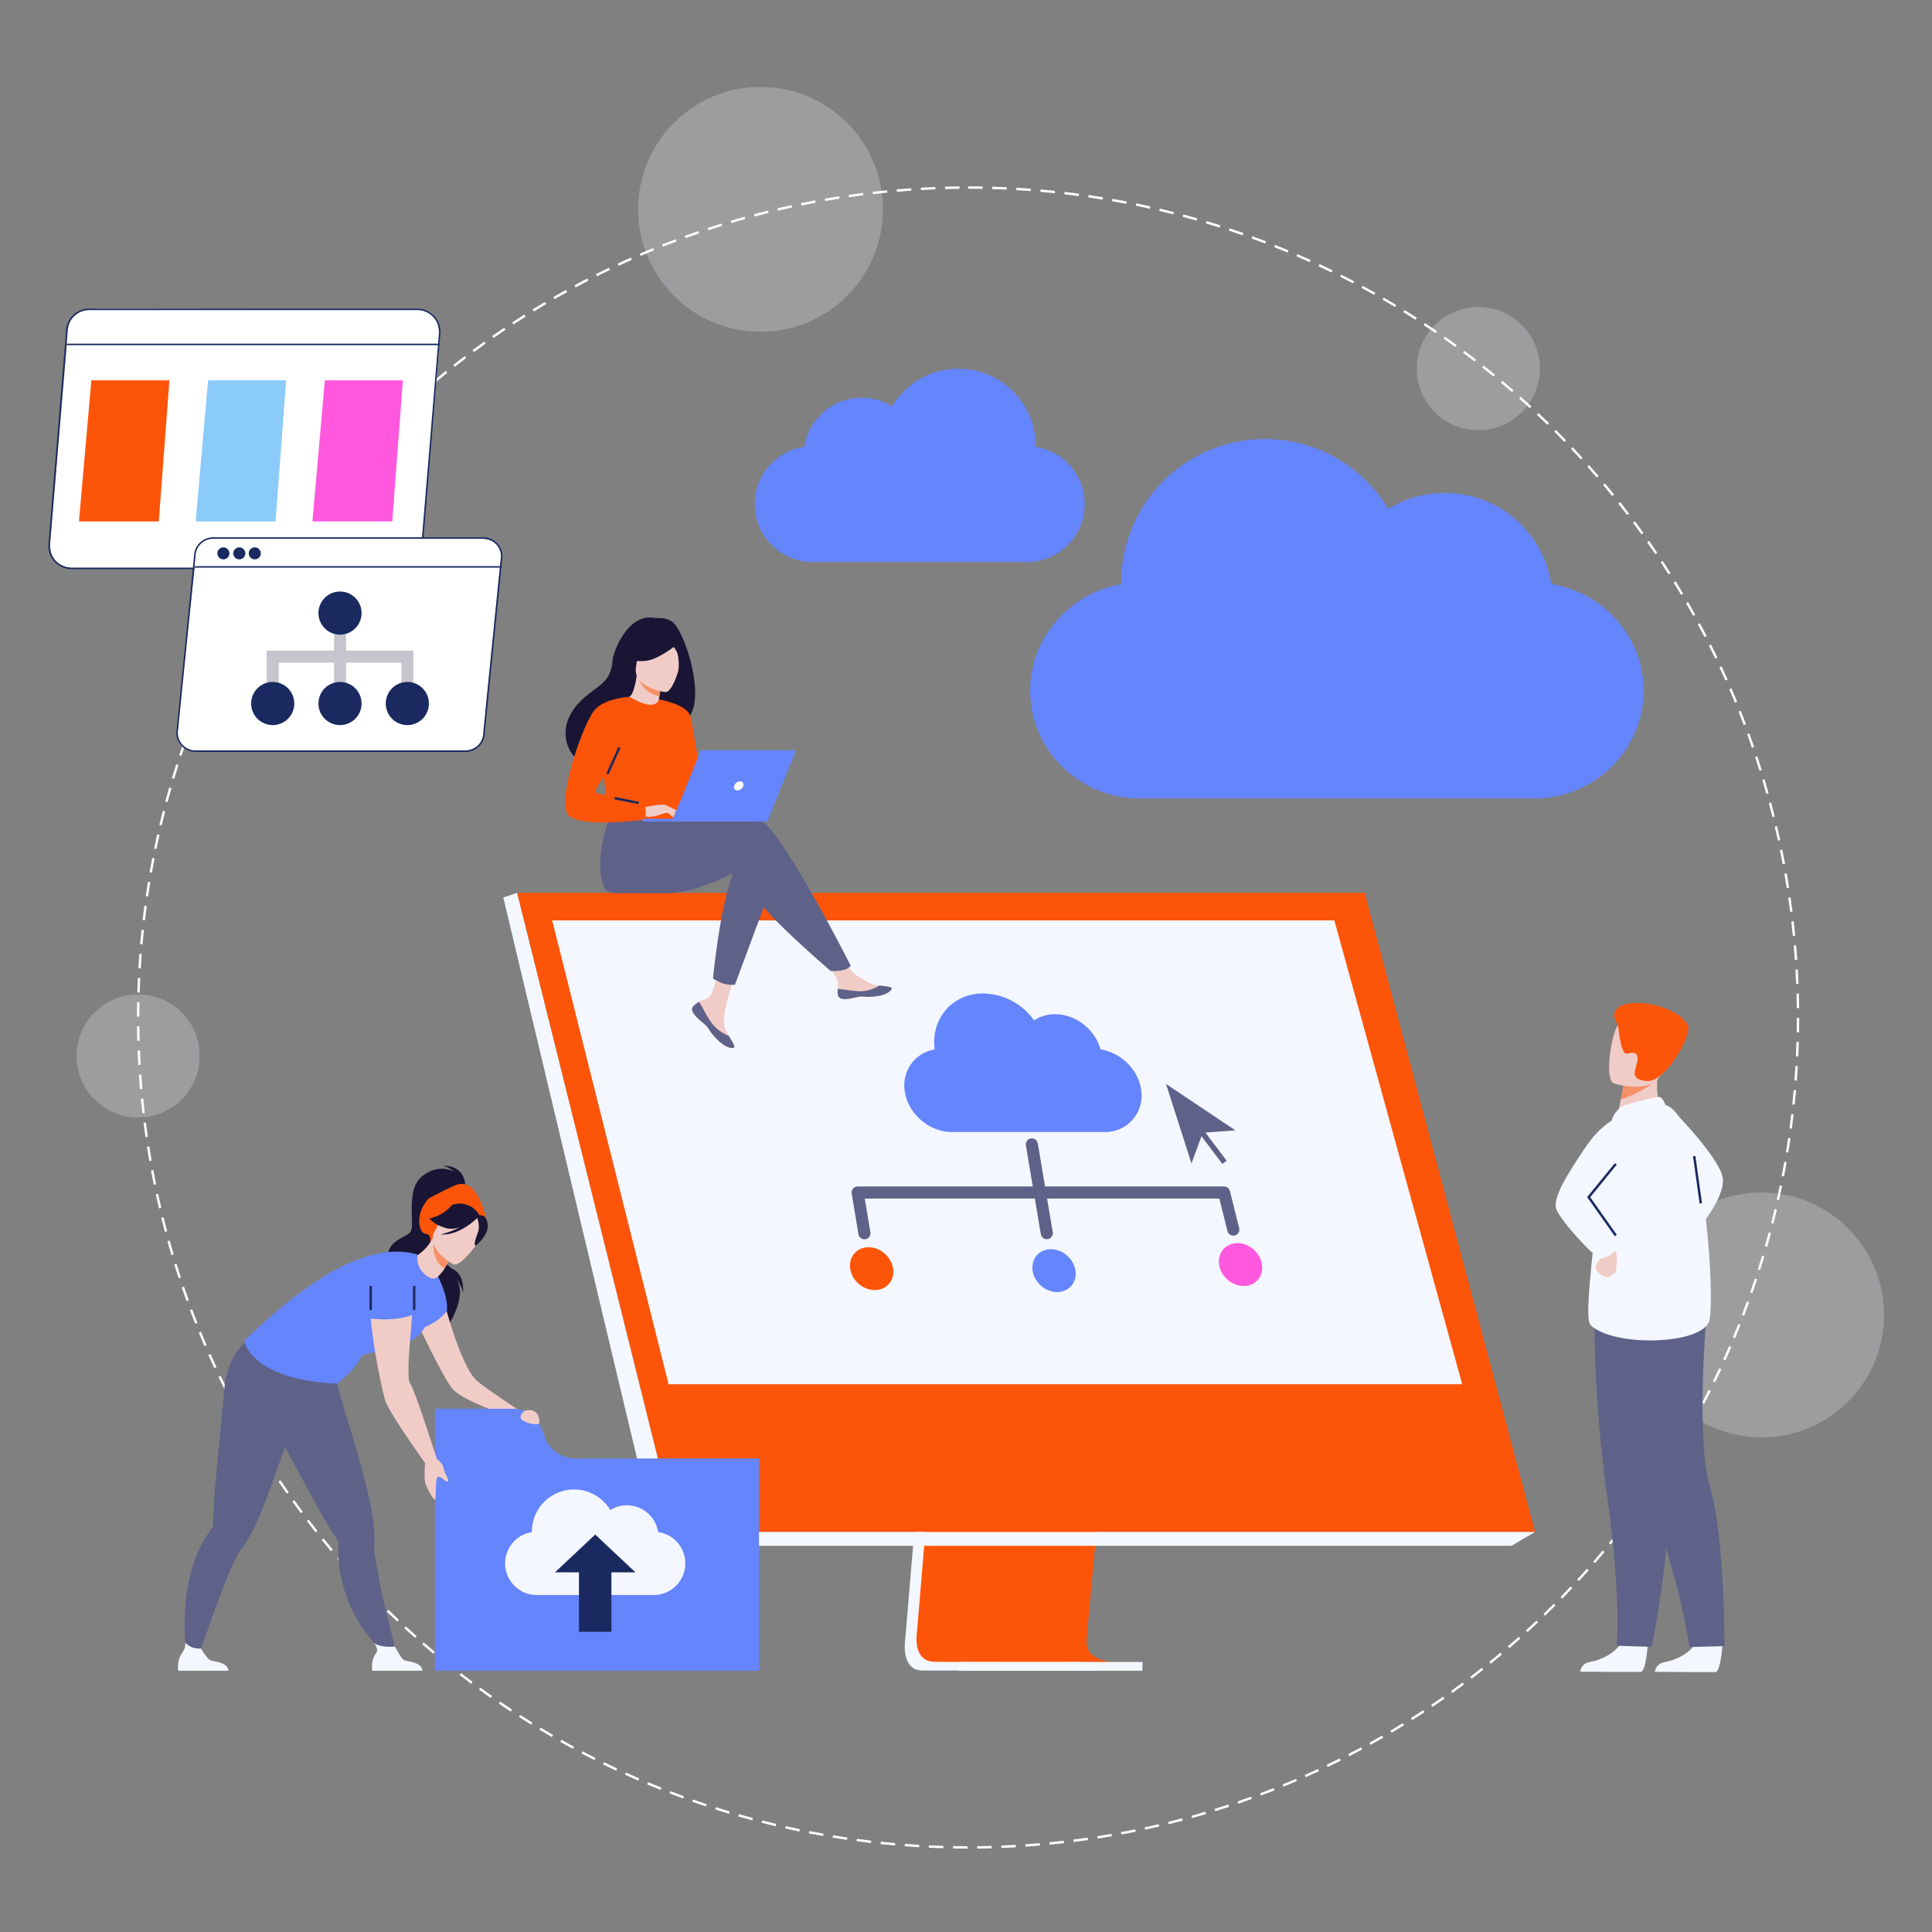 <svg xmlns="http://www.w3.org/2000/svg" xmlns:xlink="http://www.w3.org/1999/xlink" width="800" height="800" viewBox="0 0 800 800"><rect x="0" y="0" width="800" height="800" fill="#808080" stroke="none"/><defs><clipPath id="b"><rect width="800" height="800"/></clipPath></defs><g id="a" clip-path="url(#b)"><g transform="translate(-943.807 2.837)"><circle cx="50.69" cy="50.69" r="50.69" transform="translate(1622.559 490.958)" fill="#f4f7ff" opacity="0.25"/><circle cx="50.69" cy="50.69" r="50.69" transform="translate(1208.033 33.163)" fill="#f4f7ff" opacity="0.25"/><circle cx="25.5" cy="25.5" r="25.5" transform="translate(975.506 408.901)" fill="#f4f7ff" opacity="0.25"/><circle cx="25.5" cy="25.5" r="25.5" transform="translate(1530.447 124.302)" fill="#f4f7ff" opacity="0.25"/><path d="M343.66-.5c2,0,4.02.017,6.013.051l-.017,1c-1.988-.034-4.006-.051-6-.051Zm-3.542.018.01,1c-1.988.02-4,.058-5.987.112l-.027-1C336.1-.424,338.124-.462,340.118-.482Zm13.559.125c1.994.057,4.014.132,6,.223l-.046,1c-1.985-.091-4-.166-5.987-.223Zm-23.569.119.039,1c-1.987.077-4,.172-5.984.283l-.056-1C326.1-.065,328.114-.161,330.107-.238Zm33.576.311c1.99.114,4.006.247,5.992.4l-.075,1c-1.98-.148-3.99-.281-5.974-.395Zm-43.575.22.067,1c-1.985.134-3.995.287-5.975.456l-.085-1C316.1.582,318.118.428,320.108.293Zm53.564.5c1.986.172,4,.363,5.98.569l-.1.995c-1.976-.205-3.982-.4-5.963-.567Zm-63.542.322.1,1c-1.98.191-3.986.4-5.961.629l-.114-.993C306.132,1.517,308.144,1.3,310.13,1.113Zm73.5.684c1.981.229,3.987.479,5.963.742l-.132.991c-1.97-.263-3.97-.512-5.946-.74Zm-83.458.424.125.992c-1.973.249-3.971.518-5.938.8l-.142-.99C296.194,2.741,298.2,2.47,300.177,2.221Zm93.386.871c1.974.287,3.973.595,5.941.916l-.161.987c-1.962-.32-3.955-.628-5.924-.913Zm-103.3.527.154.988c-1.964.306-3.951.633-5.908.973l-.171-.985C286.3,4.253,288.289,3.925,290.258,3.618ZM403.45,4.675c1.965.344,3.953.71,5.911,1.089l-.19.982c-1.952-.377-3.935-.743-5.893-1.086ZM280.386,5.3l.183.983c-1.954.363-3.932.749-5.879,1.146l-.2-.98C276.443,6.055,278.426,5.668,280.386,5.3Zm132.9,1.244c1.952.4,3.928.825,5.872,1.26l-.218.976c-1.939-.434-3.909-.857-5.855-1.257Zm-142.721.73.211.977c-1.943.42-3.91.864-5.845,1.318l-.229-.974C266.648,8.143,268.62,7.7,270.569,7.277Zm152.5,1.429c1.94.458,3.9.94,5.834,1.432l-.247.969c-1.926-.491-3.883-.971-5.817-1.428Zm-162.255.83.24.971c-1.931.477-3.884.978-5.805,1.489l-.257-.966C256.92,10.518,258.879,10.015,260.815,9.537Zm171.966,1.614c1.926.515,3.875,1.054,5.791,1.6l-.275.961c-1.911-.547-3.854-1.085-5.774-1.6Zm-181.652.931.268.963c-1.915.533-3.852,1.091-5.757,1.658l-.285-.958C247.265,13.176,249.208,12.617,251.129,12.082Zm191.286,1.8c1.911.571,3.843,1.168,5.743,1.773l-.3.953c-1.895-.6-3.821-1.2-5.726-1.767ZM241.521,14.91l.3.955c-1.9.589-3.817,1.2-5.7,1.826l-.313-.95C237.692,16.116,239.617,15.5,241.521,14.91Zm210.446,1.978c1.892.627,3.806,1.28,5.687,1.94l-.331.944c-1.876-.658-3.783-1.309-5.67-1.934ZM232,18.018l.324.946c-1.88.645-3.781,1.315-5.65,1.992l-.341-.94C228.209,19.337,230.115,18.664,232,18.018Zm229.426,2.159c1.873.682,3.766,1.39,5.627,2.105l-.359.933c-1.855-.713-3.743-1.419-5.61-2.1ZM222.577,21.4l.352.936c-1.861.7-3.741,1.425-5.59,2.158l-.368-.93C218.824,22.833,220.711,22.105,222.577,21.4Zm248.209,2.337c1.852.737,3.724,1.5,5.563,2.27l-.386.923c-1.834-.767-3.7-1.528-5.547-2.263ZM213.257,25.064l.379.925c-1.84.754-3.7,1.535-5.525,2.321l-.4-.919C209.547,26.6,211.412,25.82,213.257,25.064Zm266.779,2.513c1.83.791,3.679,1.609,5.5,2.432l-.413.911c-1.811-.82-3.655-1.636-5.479-2.425ZM204.045,29l.406.914c-1.816.807-3.65,1.641-5.452,2.48l-.422-.907C200.384,30.643,202.224,29.806,204.045,29Zm285.123,2.686c1.806.844,3.631,1.716,5.422,2.591l-.439.9c-1.786-.873-3.605-1.742-5.406-2.584ZM194.954,33.2l.433.9c-1.792.86-3.6,1.748-5.378,2.639l-.448-.894C191.342,34.95,193.157,34.059,194.954,33.2ZM498.18,36.054c1.78.9,3.578,1.821,5.342,2.748l-.465.885c-1.76-.925-3.552-1.846-5.327-2.74ZM185.99,37.661l.459.889c-1.766.912-3.549,1.852-5.3,2.8l-.474-.88C182.43,39.518,184.218,38.575,185.99,37.661Zm321.069,3.026c1.754.948,3.524,1.924,5.261,2.9l-.491.871c-1.732-.976-3.5-1.949-5.245-2.894Zm-329.9,1.7.485.875c-1.739.963-3.494,1.955-5.216,2.949l-.5-.866C173.656,44.345,175.416,43.35,177.16,42.384ZM515.8,45.576c1.725,1,3.466,2.026,5.174,3.055l-.516.857c-1.7-1.026-3.439-2.051-5.159-3.046ZM168.471,47.363l.51.86c-1.71,1.013-3.435,2.056-5.127,3.1l-.525-.851C165.026,49.425,166.756,48.379,168.471,47.363Zm355.92,3.354c1.7,1.048,3.406,2.127,5.084,3.2l-.541.841c-1.673-1.075-3.378-2.15-5.069-3.2ZM159.93,52.593l.535.845c-1.68,1.062-3.374,2.155-5.035,3.247l-.549-.836C156.547,54.754,158.246,53.659,159.93,52.593Zm372.9,3.514c1.664,1.1,3.342,2.224,4.987,3.35l-.565.825c-1.641-1.123-3.314-2.247-4.973-3.341ZM151.546,58.069l.559.829c-1.648,1.111-3.31,2.252-4.939,3.392l-.573-.819C148.226,60.327,149.893,59.183,151.546,58.069ZM541.112,61.74c1.632,1.145,3.276,2.32,4.888,3.494l-.589.808c-1.607-1.17-3.247-2.342-4.874-3.484ZM143.324,63.786l.583.813c-1.615,1.158-3.243,2.347-4.839,3.534l-.6-.8C140.071,66.14,141.7,64.947,143.324,63.786Zm405.9,3.824c1.6,1.192,3.208,2.415,4.785,3.634l-.612.791c-1.573-1.216-3.178-2.435-4.771-3.624ZM135.271,69.739l.606.8c-1.581,1.2-3.174,2.44-4.734,3.672l-.62-.785C132.088,72.186,133.686,70.947,135.271,69.739Zm421.893,3.974c1.563,1.238,3.137,2.507,4.678,3.772l-.634.773C559.671,77,558.1,75.731,556.544,74.5Zm-429.77,2.21.629.777c-1.545,1.25-3.1,2.531-4.625,3.808l-.642-.766C124.283,78.461,125.844,77.176,127.394,75.923Zm437.53,4.12c1.526,1.282,3.063,2.6,4.567,3.9l-.657.754c-1.5-1.305-3.031-2.615-4.553-3.894ZM119.7,82.332l.651.759c-1.509,1.294-3.027,2.62-4.513,3.94l-.664-.748C116.664,84.96,118.187,83.63,119.7,82.332ZM572.5,86.6c1.489,1.326,2.986,2.684,4.452,4.036l-.678.735c-1.461-1.348-2.955-2.7-4.439-4.024Zm-460.3,2.366.673.74c-1.471,1.337-2.95,2.706-4.4,4.069l-.685-.728C109.235,91.676,110.719,90.3,112.194,88.962Zm467.684,4.4c1.45,1.369,2.908,2.769,4.333,4.163l-.7.715c-1.422-1.39-2.875-2.786-4.321-4.151ZM104.883,95.805l.694.72c-1.431,1.379-2.871,2.791-4.278,4.195l-.706-.708C102,98.6,103.448,97.189,104.883,95.805Zm482.176,4.538c1.409,1.41,2.826,2.852,4.211,4.286l-.719.695c-1.381-1.43-2.793-2.868-4.2-4.274ZM97.773,102.857l.714.7c-1.391,1.42-2.789,2.872-4.155,4.316l-.726-.687C94.976,105.738,96.378,104.282,97.773,102.857Zm496.263,4.67c1.368,1.45,2.743,2.933,4.085,4.406l-.739.674c-1.339-1.469-2.709-2.948-4.074-4.394ZM90.87,110.112l.734.679c-1.349,1.46-2.7,2.952-4.028,4.435l-.746-.666C88.158,113.073,89.517,111.576,90.87,110.112Zm509.932,4.8c1.326,1.489,2.657,3.011,3.956,4.522l-.758.652c-1.3-1.507-2.623-3.025-3.945-4.509ZM84.18,117.564l.754.657c-1.307,1.5-2.618,3.029-3.9,4.549l-.765-.644C81.554,120.6,82.869,119.066,84.18,117.564Zm523.172,4.922c1.282,1.527,2.568,3.086,3.824,4.635l-.777.63c-1.251-1.544-2.534-3.1-3.812-4.622Zm-529.644,2.72.772.635c-1.263,1.536-2.53,3.1-3.765,4.661l-.783-.622C75.171,128.318,76.441,126.746,77.708,125.206Zm535.972,5.042c1.237,1.563,2.478,3.159,3.688,4.744l-.795.607c-1.206-1.58-2.443-3.171-3.677-4.73ZM71.46,133.032l.79.613c-1.218,1.571-2.439,3.176-3.629,4.768l-.8-.6C69.014,136.216,70.238,134.608,71.46,133.032Zm548.32,5.158c1.192,1.6,2.386,3.23,3.549,4.849l-.812.584c-1.16-1.614-2.351-3.241-3.539-4.835ZM65.441,141.035l.808.589c-1.172,1.606-2.345,3.245-3.489,4.871l-.818-.575C63.089,144.29,64.266,142.646,65.441,141.035ZM625.648,146.3c1.145,1.633,2.291,3.3,3.407,4.95l-.829.56c-1.113-1.647-2.255-3.308-3.4-4.935ZM59.657,149.211l.825.566c-1.125,1.639-2.25,3.311-3.346,4.969l-.834-.551C57.4,152.532,58.529,150.855,59.657,149.211Zm571.621,5.376c1.1,1.665,2.194,3.363,3.261,5.046l-.845.535c-1.064-1.679-2.158-3.371-3.252-5.032ZM54.112,157.55l.841.542c-1.077,1.671-2.154,3.376-3.2,5.065l-.85-.527C51.953,160.935,53.033,159.226,54.112,157.55Zm582.552,5.479c1.048,1.7,2.1,3.425,3.113,5.139l-.86.511c-1.015-1.709-2.059-3.432-3.1-5.124ZM48.813,166.047l.856.517c-1.028,1.7-2.054,3.437-3.052,5.156l-.865-.5C46.753,169.494,47.782,167.754,48.813,166.047Zm592.99,5.577c1,1.726,2,3.485,2.963,5.229l-.874.485c-.965-1.738-1.959-3.492-2.954-5.213Zm-598.04,3.07.871.492c-.977,1.731-1.953,3.5-2.9,5.242l-.879-.476C41.8,178.2,42.782,176.431,43.763,174.694Zm602.926,5.671c.948,1.755,1.893,3.542,2.809,5.312l-.888.46c-.914-1.765-1.856-3.547-2.8-5.3ZM38.966,183.486l.885.466c-.926,1.759-1.85,3.55-2.745,5.324l-.893-.451C37.111,187.047,38.037,185.25,38.966,183.486Zm612.352,5.759c.9,1.781,1.788,3.6,2.652,5.391l-.9.434c-.862-1.791-1.751-3.6-2.645-5.376ZM34.429,192.413l.9.44c-.875,1.785-1.746,3.6-2.589,5.4l-.906-.424C32.678,196.027,33.551,194.2,34.429,192.413Zm621.258,5.844c.843,1.806,1.682,3.645,2.493,5.466l-.913.407c-.809-1.815-1.645-3.649-2.486-5.45ZM30.154,201.469l.91.414c-.822,1.81-1.64,3.653-2.43,5.477l-.918-.4C28.51,205.133,29.33,203.284,30.154,201.469Zm629.635,5.924c.79,1.831,1.575,3.694,2.333,5.538l-.925.38c-.756-1.839-1.538-3.7-2.326-5.522ZM26.146,210.646l.922.387c-.769,1.833-1.532,3.7-2.269,5.545l-.929-.371C24.61,214.356,25.375,212.485,26.146,210.646Zm637.476,6c.736,1.853,1.466,3.739,2.17,5.6l-.936.353c-.7-1.86-1.429-3.74-2.163-5.588ZM22.408,219.938l.933.36c-.715,1.855-1.423,3.741-2.1,5.608l-.939-.343C20.981,223.69,21.692,221.8,22.408,219.938ZM667.183,226c.682,1.874,1.356,3.779,2,5.664l-.946.325c-.647-1.88-1.319-3.78-2-5.648ZM18.944,229.334l.943.332c-.66,1.875-1.313,3.782-1.94,5.668L17,235.019C17.628,233.127,18.282,231.215,18.944,229.334Zm651.524,6.13c.626,1.892,1.244,3.817,1.837,5.72l-.955.3c-.591-1.9-1.207-3.816-1.832-5.7ZM15.758,238.827l.953.3c-.605,1.894-1.2,3.82-1.773,5.725l-.958-.287C14.553,242.658,15.151,240.727,15.758,238.827Zm657.717,6.191c.57,1.91,1.132,3.852,1.669,5.772l-.963.269c-.535-1.914-1.095-3.85-1.664-5.755ZM12.851,248.41l.961.276c-.549,1.911-1.089,3.853-1.6,5.773l-.966-.259C11.759,252.274,12.3,250.326,12.851,248.41ZM676.2,254.653c.514,1.927,1.019,3.885,1.5,5.821l-.971.241c-.479-1.93-.982-3.883-1.495-5.8ZM10.226,258.075l.969.248c-.493,1.925-.975,3.882-1.434,5.816l-.973-.231C9.248,261.968,9.732,260.005,10.226,258.075Zm668.414,6.29c.458,1.94.9,3.912,1.328,5.861l-.977.212c-.422-1.943-.868-3.909-1.324-5.844ZM7.885,267.814l.976.219c-.436,1.938-.861,3.908-1.263,5.854l-.979-.2C7.022,271.733,7.448,269.757,7.885,267.814ZM680.8,274.145c.4,1.952.789,3.936,1.156,5.9l-.983.184c-.365-1.954-.753-3.932-1.152-5.879ZM5.831,277.614l.982.191c-.379,1.951-.746,3.933-1.092,5.891l-.985-.174C5.082,281.558,5.451,279.57,5.831,277.614Zm676.834,6.372c.343,1.962.674,3.956.982,5.925l-.988.155c-.308-1.963-.638-3.951-.98-5.908Zm-678.6,3.484.987.162c-.322,1.962-.632,3.955-.92,5.923l-.989-.145C3.431,291.436,3.741,289.437,4.064,287.469Zm680.181,6.4c.286,1.972.558,3.975.81,5.954l-.992.126c-.251-1.972-.522-3.97-.807-5.936Zm-681.659,3.5.991.133c-.265,1.97-.516,3.97-.746,5.945l-.993-.116C2.068,301.355,2.32,299.349,2.586,297.373ZM685.537,303.8c.228,1.981.443,3.992.637,5.979l-1,.1c-.194-1.98-.407-3.986-.635-5.961ZM1.4,307.318l.994.1c-.207,1.976-.4,3.982-.573,5.963l-1-.087C.995,311.311,1.188,309.3,1.4,307.318Zm685.143,6.447c.171,1.986.327,4,.463,5.992l-1,.068c-.136-1.985-.292-3.995-.462-5.975ZM.495,317.294l1,.076c-.15,1.98-.285,3.99-.4,5.974l-1-.058C.209,321.3.345,319.279.495,317.294Zm686.759,6.461c.113,1.989.211,4.008.29,6l-1,.04c-.079-1.987-.176-4-.289-5.984ZM-.117,327.289l1,.047c-.093,1.984-.17,4-.229,5.985l-1-.03C-.288,331.3-.211,329.279-.117,327.289Zm687.8,6.472c.056,1.991.1,4.011.118,6l-1,.011c-.022-1.988-.062-4-.118-5.987ZM-.442,337.3l1,.018c-.036,1.988-.055,4-.057,5.995h-1C-.5,341.311-.478,339.288-.442,337.3Zm687.262,6.482h1c0,2-.019,4.019-.054,6.013l-1-.017C686.8,347.785,686.819,345.768,686.82,343.777ZM.519,347.309c.021,1.988.059,4,.114,5.987l-1,.028c-.055-1.991-.093-4.011-.114-6Zm686.155,6.456,1,.029c-.058,1.994-.133,4.013-.225,6l-1-.046C686.541,357.767,686.617,355.753,686.674,353.765ZM.766,357.291c.078,1.987.174,4,.285,5.984l-1,.056c-.112-1.989-.208-4.008-.286-6Zm685.476,6.451,1,.058c-.115,1.99-.249,4.006-.4,5.992l-1-.075C685.994,367.737,686.128,365.727,686.242,363.743ZM1.3,367.261c.135,1.985.289,3.995.458,5.975l-1,.085c-.17-1.986-.324-4-.459-5.992ZM685.523,373.7l1,.086c-.172,1.986-.364,4-.571,5.98l-.995-.1C685.16,377.689,685.351,375.683,685.523,373.7ZM2.119,377.21c.192,1.98.4,3.986.631,5.961l-.994.114c-.227-1.981-.44-3.992-.633-5.979Zm682.4,6.426.993.115c-.23,1.981-.48,3.987-.745,5.963l-.991-.133C684.038,387.612,684.287,385.611,684.516,383.636Zm-681.289,3.5c.249,1.973.52,3.971.8,5.938l-.99.143c-.285-1.973-.556-3.976-.806-5.955Zm679.994,6.4.99.144c-.287,1.974-.6,3.973-.918,5.941l-.987-.161C682.627,397.5,682.935,395.5,683.222,393.535Zm-678.6,3.489c.307,1.964.635,3.951.975,5.908l-.985.172c-.342-1.963-.671-3.956-.978-5.926Zm677.015,6.37.985.173c-.345,1.964-.712,3.953-1.091,5.91l-.982-.19C680.93,407.335,681.3,405.352,681.639,403.393ZM6.309,406.866c.364,1.954.75,3.932,1.148,5.879l-.98.2c-.4-1.953-.786-3.936-1.151-5.9ZM679.769,413.2l.979.2c-.4,1.952-.826,3.928-1.262,5.872l-.976-.219C678.945,417.12,679.369,415.15,679.769,413.2Zm-671.49,3.45c.421,1.943.865,3.91,1.32,5.845l-.973.229c-.456-1.941-.9-3.913-1.324-5.862Zm669.334,6.3.973.23c-.459,1.94-.941,3.9-1.434,5.834l-.969-.247C676.675,426.845,677.156,424.888,677.613,422.954ZM10.536,426.379c.478,1.93.979,3.883,1.491,5.8l-.966.257c-.513-1.927-1.016-3.886-1.5-5.822Zm664.637,6.257.966.259c-.516,1.926-1.056,3.874-1.605,5.791l-.961-.276C674.12,436.5,674.659,434.556,675.173,432.635Zm-662.1,3.4c.534,1.915,1.092,3.852,1.66,5.756l-.958.286c-.569-1.911-1.129-3.853-1.665-5.773Zm659.373,6.2.958.287c-.572,1.91-1.169,3.843-1.775,5.743l-.953-.3C671.284,446.071,671.88,444.145,672.45,442.24ZM15.9,445.615c.59,1.9,1.2,3.817,1.828,5.7l-.95.313c-.625-1.893-1.241-3.817-1.833-5.721Zm653.546,6.149.949.315c-.628,1.892-1.281,3.805-1.942,5.686l-.944-.331C668.169,455.558,668.82,453.65,669.446,451.763ZM19,455.106c.645,1.88,1.316,3.781,1.994,5.649l-.94.341c-.68-1.874-1.353-3.78-2-5.666Zm647.162,6.089.939.342c-.683,1.873-1.392,3.765-2.107,5.626l-.933-.359C664.776,464.949,665.483,463.062,666.164,461.195ZM22.381,464.5c.7,1.861,1.427,3.741,2.16,5.589l-.93.369c-.735-1.854-1.464-3.74-2.166-5.606Zm640.226,6.024.929.37c-.737,1.852-1.5,3.724-2.271,5.563l-.922-.386C661.11,474.238,661.872,472.371,662.607,470.525ZM26.034,473.793c.754,1.839,1.536,3.7,2.323,5.524l-.918.4c-.789-1.831-1.573-3.7-2.329-5.54Zm632.745,5.953.918.4c-.791,1.83-1.61,3.679-2.434,5.495l-.911-.413C657.173,483.414,657.989,481.57,658.778,479.746Zm-628.82,3.23c.808,1.816,1.643,3.65,2.482,5.451l-.906.422c-.842-1.807-1.68-3.646-2.49-5.467Zm624.723,5.876.906.424c-.844,1.806-1.717,3.63-2.593,5.421l-.9-.439C652.97,492.471,653.84,490.652,654.682,488.851ZM34.149,492.039c.86,1.791,1.749,3.6,2.641,5.377l-.894.449c-.895-1.782-1.786-3.6-2.649-5.393Zm616.171,5.8.893.45c-.9,1.78-1.822,3.577-2.75,5.342l-.885-.465C648.5,501.4,649.426,499.609,650.32,497.835ZM38.6,500.975c.912,1.766,1.854,3.549,2.8,5.3l-.88.475c-.946-1.755-1.89-3.543-2.805-5.314Zm607.095,5.71.88.476c-.948,1.753-1.926,3.523-2.9,5.26l-.871-.491C643.778,510.2,644.752,508.434,645.7,506.686ZM43.315,509.778c.964,1.739,1.956,3.493,2.951,5.215l-.866.5c-1-1.727-1.993-3.487-2.959-5.231Zm597.5,5.62.865.5c-1,1.725-2.028,3.466-3.057,5.173l-.856-.516C638.8,518.853,639.824,517.118,640.82,515.4ZM48.283,518.44c1.014,1.709,2.057,3.434,3.1,5.126l-.851.525c-1.047-1.7-2.093-3.426-3.109-5.141Zm587.408,5.524.85.526c-1.049,1.7-2.128,3.405-3.206,5.083l-.841-.541C633.569,527.36,634.645,525.655,635.691,523.964ZM53.5,526.954c1.063,1.679,2.156,3.373,3.248,5.034l-.836.549c-1.1-1.666-2.192-3.364-3.258-5.048Zm576.813,5.425.835.551c-1.1,1.664-2.225,3.341-3.352,4.986l-.825-.565C628.095,535.711,629.219,534.038,630.313,532.379Zm-571.35,2.934c1.112,1.648,2.253,3.309,3.394,4.938l-.819.573c-1.144-1.633-2.289-3.3-3.4-4.952Zm565.731,5.321.818.575c-1.145,1.631-2.322,3.276-3.5,4.887l-.808-.589C622.38,543.9,623.552,542.26,624.694,540.633ZM64.666,543.508c1.159,1.615,2.348,3.243,3.536,4.838l-.8.6c-1.191-1.6-2.384-3.232-3.546-4.852Zm554.172,5.213.8.6c-1.192,1.6-2.416,3.207-3.636,4.784l-.791-.612C616.43,551.919,617.65,550.314,618.839,548.721ZM70.605,551.536c1.205,1.581,2.441,3.173,3.674,4.732l-.785.62c-1.236-1.564-2.476-3.161-3.684-4.746Zm542.145,5.1.784.621c-1.238,1.562-2.508,3.136-3.773,4.677l-.773-.635C610.25,559.762,611.516,558.193,612.751,556.635ZM76.774,559.388c1.25,1.545,2.532,3.1,3.809,4.624l-.766.642c-1.281-1.528-2.566-3.088-3.82-4.638Zm529.662,4.983.765.643c-1.283,1.526-2.6,3.062-3.907,4.565l-.754-.657C603.846,567.423,605.157,565.892,606.436,564.37ZM83.167,567.058c1.295,1.508,2.621,3.026,3.942,4.512l-.747.664c-1.325-1.49-2.655-3.013-3.953-4.525ZM599.9,571.92l.746.665c-1.327,1.488-2.685,2.985-4.037,4.45l-.735-.678C597.223,574.9,598.577,573.4,599.9,571.92ZM89.78,574.54c1.338,1.47,2.707,2.949,4.071,4.4l-.728.686c-1.367-1.451-2.741-2.935-4.082-4.409Zm503.368,4.737.727.687c-1.369,1.449-2.77,2.907-4.164,4.332l-.715-.7C590.386,582.175,591.783,580.721,593.148,579.276ZM96.607,581.827c1.38,1.431,2.792,2.87,4.2,4.277l-.708.706c-1.409-1.411-2.824-2.854-4.208-4.289Zm489.58,4.608.707.707c-1.41,1.409-2.853,2.825-4.288,4.21l-.694-.72C583.342,589.252,584.78,587.84,586.187,586.435Zm-482.546,2.479c1.421,1.39,2.873,2.788,4.318,4.154l-.687.727c-1.449-1.37-2.906-2.771-4.33-4.166Zm475.38,4.475.686.728c-1.451,1.368-2.934,2.742-4.408,4.084l-.673-.739C576.1,596.123,577.575,594.753,579.021,593.389Zm-468.144,2.406c1.46,1.349,2.953,2.7,4.436,4.027l-.666.746c-1.488-1.327-2.985-2.686-4.449-4.039Zm460.78,4.338.665.747c-1.49,1.325-3.012,2.656-4.524,3.955l-.652-.759C568.655,602.781,570.172,601.454,571.657,600.133Zm-453.348,2.33c1.5,1.306,3.03,2.617,4.551,3.9l-.644.765c-1.525-1.283-3.061-2.6-4.564-3.908Zm445.792,4.2.643.766c-1.527,1.281-3.087,2.567-4.636,3.822l-.629-.777C561.023,609.221,562.579,607.939,564.1,606.661Zm-438.171,2.253c1.536,1.262,3.1,2.529,4.662,3.764l-.621.784c-1.562-1.239-3.135-2.509-4.675-3.775Zm430.429,4.054.62.784c-1.564,1.237-3.16,2.477-4.745,3.686l-.607-.795C553.209,615.438,554.8,614.2,556.36,612.968Zm-422.624,2.173c1.572,1.217,3.176,2.438,4.769,3.627l-.6.8c-1.6-1.193-3.206-2.417-4.783-3.638Zm414.7,3.907.6.8c-1.6,1.191-3.231,2.385-4.85,3.547l-.583-.812C545.218,621.426,546.845,620.236,548.44,619.048Zm-406.72,2.092c1.606,1.171,3.246,2.344,4.872,3.487l-.575.818c-1.631-1.146-3.275-2.323-4.886-3.5ZM540.346,624.9l.574.819c-1.633,1.144-3.3,2.29-4.951,3.4l-.56-.829C537.057,627.179,538.718,626.037,540.346,624.9Zm-390.473,2.009c1.64,1.124,3.312,2.249,4.971,3.344l-.551.835c-1.663-1.1-3.341-2.226-4.985-3.354Zm382.213,3.6.55.835c-1.665,1.1-3.364,2.193-5.047,3.26l-.535-.845C528.732,632.693,530.425,631.6,532.086,630.507Zm-373.9,1.924c1.672,1.076,3.377,2.152,5.067,3.2l-.526.85c-1.695-1.05-3.4-2.129-5.081-3.208Zm365.476,3.445.525.851c-1.7,1.047-3.426,2.094-5.14,3.111l-.51-.86C520.25,637.963,521.974,636.919,523.666,635.875Zm-357,1.836c1.7,1.027,3.438,2.053,5.157,3.05l-.5.865c-1.725-1-3.465-2.029-5.172-3.059ZM515.094,641l.5.866c-1.727,1-3.486,1.994-5.23,2.961l-.485-.874C511.618,642.984,513.373,641.99,515.094,641Zm-339.806,1.748c1.731.977,3.5,1.952,5.243,2.9l-.476.879c-1.753-.949-3.522-1.927-5.259-2.907Zm331.089,3.121.475.88c-1.755.947-3.542,1.891-5.313,2.807l-.459-.888C502.845,647.75,504.627,646.809,506.377,645.865Zm-322.321,1.659c1.759.926,3.551,1.849,5.325,2.744l-.45.893c-1.78-.9-3.577-1.823-5.341-2.752Zm313.465,2.954.449.894c-1.781.9-3.6,1.787-5.392,2.65l-.433-.9C493.936,652.259,495.745,651.37,497.521,650.478Zm-304.563,1.567c1.786.874,3.6,1.745,5.4,2.587l-.424.906c-1.806-.845-3.629-1.718-5.42-2.595Zm295.575,2.786.423.906c-1.807.843-3.646,1.681-5.467,2.491l-.407-.914C484.9,656.506,486.732,655.67,488.533,654.83ZM201.989,656.3c1.811.822,3.654,1.639,5.478,2.428l-.4.918c-1.83-.792-3.678-1.611-5.494-2.436Zm277.435,2.614.4.918c-1.831.79-3.695,1.574-5.539,2.331l-.38-.925C475.74,660.487,477.6,659.7,479.424,658.917ZM211.141,660.3c1.833.768,3.7,1.531,5.546,2.267l-.37.929c-1.852-.738-3.723-1.5-5.562-2.273Zm259.058,2.44.369.929c-1.853.736-3.739,1.465-5.605,2.168l-.352-.936C466.47,664.2,468.351,663.47,470.2,662.736Zm-249.792,1.284c1.855.714,3.742,1.422,5.609,2.1l-.343.939c-1.872-.683-3.765-1.393-5.625-2.109Zm240.458,2.263.342.94c-1.874.681-3.78,1.355-5.665,2l-.325-.946C457.1,667.634,459,666.963,460.865,666.284Zm-231.088,1.188c1.875.659,3.782,1.311,5.669,1.938l-.315.949c-1.892-.628-3.8-1.282-5.685-1.943Zm221.653,2.085.314.95c-1.892.625-3.817,1.243-5.72,1.835l-.3-.955C447.624,670.8,449.543,670.18,451.43,669.556Zm-212.187,1.089c1.894.6,3.821,1.2,5.725,1.771l-.287.958c-1.91-.573-3.842-1.17-5.742-1.777ZM441.9,672.55l.286.958c-1.91.57-3.852,1.131-5.773,1.667l-.269-.963C438.063,673.678,440,673.118,441.9,672.55Zm-193.106.99c1.911.548,3.853,1.088,5.773,1.6l-.259.966c-1.926-.516-3.874-1.057-5.79-1.607Zm183.5,1.723.258.966c-1.927.514-3.886,1.017-5.822,1.5l-.241-.971C428.422,676.278,430.375,675.776,432.3,675.263Zm-173.861.891c1.925.492,3.882.974,5.816,1.432l-.23.973c-1.94-.46-3.9-.943-5.834-1.436Zm164.176,1.54.229.973c-1.941.457-3.913.9-5.861,1.326l-.212-.977C418.711,678.594,420.677,678.149,422.612,677.694Zm-154.465.791c1.938.435,3.908.859,5.854,1.261l-.2.979c-1.952-.4-3.927-.828-5.872-1.264ZM412.86,679.84l.2.98c-1.952.4-3.936.788-5.9,1.153l-.183-.983C408.935,680.625,410.913,680.239,412.86,679.84Zm-134.94.69c1.951.379,3.934.745,5.892,1.09l-.173.985c-1.964-.345-3.952-.713-5.909-1.093Zm125.128,1.17.172.985c-1.963.342-3.956.672-5.925.98l-.155-.988C399.1,682.37,401.09,682.041,403.047,681.7Zm-115.3.588c1.962.322,3.955.63,5.923.917l-.144.99c-1.974-.288-3.973-.6-5.941-.92Zm105.441.985.143.99c-1.973.285-3.976.557-5.954.808l-.126-.992C389.223,683.828,391.221,683.557,393.188,683.272Zm-95.565.486c1.97.264,3.97.515,5.946.744l-.116.993c-1.981-.231-3.987-.482-5.963-.747Zm85.665.8.114.993c-1.981.228-3.992.441-5.979.635l-.1-1C379.306,685,381.312,684.784,383.287,684.557Zm-75.749.385c1.976.207,3.982.4,5.963.571l-.087,1c-1.986-.173-4-.366-5.98-.573Zm65.814.612.085,1c-1.986.17-4,.325-5.992.461l-.068-1C369.362,685.878,371.372,685.723,373.353,685.553Zm-55.867.283c1.98.149,3.99.283,5.974.4l-.058,1c-1.99-.116-4.006-.25-5.992-.4Zm45.906.425.057,1c-1.989.113-4.008.21-6,.288l-.039-1C359.4,686.471,361.409,686.375,363.392,686.262Zm-35.94.182c1.984.092,4,.169,5.986.227l-.029,1c-1.993-.058-4.013-.135-6-.227Zm25.961.24.028,1c-1.991.056-4.011.095-6,.116l-.011-1C349.414,686.778,351.429,686.739,353.413,686.684Zm-15.983.08c1.988.035,4,.054,6,.055v1c-2,0-4.019-.02-6.013-.055Z" transform="translate(1001.006 74.82)" fill="#fff"/><path d="M1335.453,476.075l-16.875,200.642s-1.768,12.163,7.279,12.184c14.875.036,74.037,0,74.037,0s-11.2-2.532-11.059-8.228c.159-6.715,19.722-206.5,19.722-206.5Z" fill="#f4f7ff"/><path d="M1405.464,685.341c-2.926.009-60.2.106-74.688-.08-6.313-.078-7.42-5.613-7.472-9.2a17.888,17.888,0,0,1,.191-2.987l.439-5.215,1.118-13.292.988-11.743,1.27-15.09L1328.379,615l11.99-142.57,73.1-1.9s-8.239,83.608-14.067,144.467c-.651,6.781-1.27,13.283-1.842,19.352q-.279,2.907-.538,5.677c-.54,5.758-1.034,11.046-1.464,15.714-.226,2.461-.436,4.747-.624,6.842-.744,8.207-1.18,13.449-1.186,14.445a8.4,8.4,0,0,0,.142,1.624C1395.1,685.052,1404.366,685.341,1405.464,685.341Z" fill="#fc5409"/><path d="M1157.914,366.894l41.1,165.1,5.628,22.611,19.144,76.9h355.663l-70.561-264.615Z" fill="#fc5409"/><path d="M1157.913,366.893l-5.7,1.9,64,268.461,7.574-5.743Z" fill="#f4f7ff"/><path d="M1216.216,637.253H1569.69l9.761-5.743H1223.789Z" fill="#f4f7ff"/><rect width="76.532" height="3.637" transform="translate(1416.878 688.978) rotate(180)" fill="#f4f7ff"/><path d="M1549.283,570.345H1220.661l-11.743-46.781-4.543-18.1-1.852-7.382-12.07-48.075-.626-2.5-6.38-25.412-2.854-11.37-2.435-9.7-5.708-22.737h323.885l6.269,22.737,2.672,9.7,3.135,11.37L1529.061,497v0l1.751,6.346.814,2.946,14.258,51.715Z" fill="#f4f7ff"/><path d="M1136.423,488.811s.823-8.966-9.195-8.966a11.781,11.781,0,0,1,4.606,2.47s-6.389-3.751-13.343,2.013-2.633,20.219-4.747,22.964-10.348,3.293-9.342,12.168,26.133,19.99,24.519,27.332c0,0,9.847-14.475,2.806-21.08,0,0,3.432,3.232,3.781,7.075,0,0,.932-7.5-3.842-9.9-4.225-2.123-7.685-9.889-7.319-11.277S1136.423,488.811,1136.423,488.811Z" fill="#1a1534"/><path d="M1126.561,531.859s7.484,30.961,14.831,37.151c4.415,3.72,17.545,12.258,17.545,12.258l-5.461,1.981s-18.211-6.15-22.289-10.943-15.239-28.814-15.239-28.814Z" fill="#f1ccc6"/><path d="M1169.537,592.584l-1.759-4.356a12.354,12.354,0,0,0-11.454-7.727H1123.88V688.978h134.21v-87.89h-75.947A13.6,13.6,0,0,1,1169.537,592.584Z" fill="#6585fd"/><path d="M1056.223,586.253c.066.118.136.241.206.364,1.638,2.846,5.4,9.821,9.533,17.453,1.957,3.621,4.006,7.392,5.951,10.938,3.349,6.122,6.4,11.574,8.175,14.455,1.808,2.929,3.139,4.987,3.678,5.81l0,.005a1.361,1.361,0,0,1,.175.849,44.467,44.467,0,0,0,.119,7.677,58.887,58.887,0,0,0,19.24,38.139l4.979.735s-7.046-26.1-9.121-40.858a28.356,28.356,0,0,1-.381-5.85c.368-3.845-.315-9.489-1.607-15.97-2.3-11.516-6.516-25.651-10.181-36.965-.232-.723-7.233-26.05-7.233-26.05-5.877,5.137-27.311,7.256-27.311,7.256S1048.815,573.077,1056.223,586.253Z" fill="#5e6289"/><path d="M1118.732,688.978h-20.779a11.413,11.413,0,0,1,.587-5.57c1.04-2.3,2.523-2.378.19-5.992,1.32,1.359,5.564,1.922,8.569,1.518.368.6,2.373,4.6,3.6,5.483C1112.259,685.393,1118.314,685.045,1118.732,688.978Z" fill="#f4f7ff"/><path d="M1133.589,487.55c.136-.545-11.868,5.426-12.476,6.1-5.63,6.244-4.025,14.394-.8,14.472,2.066.05,1.666,3.485,1.666,3.485l23.015-9.737S1142.219,485.712,1133.589,487.55Z" fill="#fc5409"/><path d="M1125.855,527.209s3.5,7,3.065,12.675c0,0-4.223,6.666-15.176,8.354C1113.744,548.238,1123.161,527.2,1125.855,527.209Z" fill="#6585fd"/><path d="M1072.422,565.788l.071-3.887c-7.743.977-26.7-9.252-26.7-9.252s-8.1,5.388-9.209,20.774c-.541,7.51-3.966,39.271-4.344,48.755-.138,3.437-.184,5.891-.2,6.871,0,.005,0,.007,0,.009a1.343,1.343,0,0,1-.329.8,44.485,44.485,0,0,0-4.2,6.431c-11.815,21.984-5.636,51.854-5.636,51.854l2.744-.7s9.99-30.965,16.519-44.359a28,28,0,0,1,2.958-5.062c2.455-2.982,5.043-8.046,7.595-14.14C1056.52,612.362,1072.422,565.788,1072.422,565.788Z" fill="#5e6289"/><path d="M1038.405,688.978h-20.779a11.414,11.414,0,0,1,.587-5.57c1.04-2.3,2.669-3.353,2.279-6.142a7.483,7.483,0,0,0,6.476,2.477c.368.6,2.376,3.791,3.606,4.674C1031.931,685.393,1037.987,685.045,1038.405,688.978Z" fill="#f4f7ff"/><path d="M1112.341,552.7c-2.791.477.456,2.7-3.383,3.112-5.464.6-11.1,1.005-14.06,2.183a3.173,3.173,0,0,0-2.024,1.64c-1.281,3.851-9.393,10.47-9.393,10.47-36.182-1.647-38.512-17.773-38.512-17.773,23.482-22.807,43.46-35.238,59.971-36.777,4.018-.374,9.434.129,11.976,1.26,5.774,2.571,8.939,10.394,8.939,10.394S1122.946,550.891,1112.341,552.7Z" fill="#6585fd"/><path d="M1113.672,523.322s-13.74-.75-16.181,7.876,4.58,43.059,6.093,46.613c2.755,6.47,16.647,25.74,16.647,25.74l4.452-2.306s-8.942-28.21-10.939-31C1110.61,565.861,1117.785,527.075,1113.672,523.322Z" fill="#f1ccc6"/><path d="M1124.683,601.245a20.308,20.308,0,0,1,2.074,2.128c.924,1.13.111,1.537,2.765,6.65,0,0-.135.711-.712.581s-2.579-2.113-3.607-1.971c0,0-.734.6-.815,2.61-.075,1.874-.081,6.021-.407,6.8s-2.711-3.266-3.884-6.189c-1.029-2.563-.027-11.21-.027-11.21Z" fill="#f1ccc6"/><path d="M1094.781,542.734c.036.2,13,2.385,21.112-1.731,0,0,6.776-21.226-2.907-20.21s-15.415,4.065-15.659,8.7S1094.781,542.734,1094.781,542.734Z" fill="#6585fd"/><path d="M1116.606,518.3a8.64,8.64,0,0,0,2.608,6.044c1.723,1.774,4.211,3.158,5.96,1.41a18.987,18.987,0,0,0,2.7-3.267c1.511-2.6,3.31-5.25,3.31-5.25l-7.776-6.813-.465-.408a19.793,19.793,0,0,1-5.793,6.574A1.806,1.806,0,0,0,1116.606,518.3Z" fill="#f1ccc6"/><path d="M1131.187,517.242s-1.8,2.647-3.308,5.247c-4.834-2.98-4.839-8.964-4.467-12.064Z" fill="#fc5409" opacity="0.5" style="isolation:isolate"/><path d="M1131.4,520.655s-11.736-6.53-7.557-13.776,5.48-12.97,13.15-9.107,7.518,7.461,6.711,10.219S1134.564,522.168,1131.4,520.655Z" fill="#f1ccc6"/><path d="M1145.69,503.765c-.538-3.218-2.172-3.525-3.312-3.31a9.385,9.385,0,0,0-11.415-4.37,15.98,15.98,0,0,1-9.25,5.556s1.362,2.534,6.973,4.1a9.579,9.579,0,0,0,5.536-.442,31.31,31.31,0,0,1-7.965,3c7.4.677,14.431-6.084,15.161-6.807a10.529,10.529,0,0,1,.581,4.845c-.487,2.179-2.421,6.126-1.24,6.637C1140.759,512.978,1146.5,508.59,1145.69,503.765Z" fill="#1a1534"/><path d="M1161.085,581.282s-3.275,2.457-.807,4.062,6.875,2.04,6.893.986C1167.232,582.794,1165.468,580.279,1161.085,581.282Z" fill="#f1ccc6"/><path d="M1216.331,631.558a13.108,13.108,0,0,0-19.831-9.131,17.466,17.466,0,0,0-32.458,8.975c0,.06,0,.122,0,.182a13.1,13.1,0,0,0,2.183,26.041H1214.3a13.1,13.1,0,0,0,2.03-26.067Z" fill="#f4f7ff"/><rect width="13.432" height="30.856" transform="translate(1196.98 672.871) rotate(180)" fill="#1a2a60"/><path d="M1206.932,648.246H1173.6l16.668-15.669Z" fill="#1a2a60"/><path d="M1230.922,413.792a2.047,2.047,0,0,0-.365,2.19l.006.011c.528,1.46,2.273,3.091,4.3,4.719.259.209.49.4.691.575.052.046.1.093.155.139s.08.074.119.108c1.891,1.743,1.179,2.142,4.576,5.679,3.873,4.03,6.54,4.1,7.3,3.735.641-.313-.663-2.45-2.107-4.852-.07-.116-.139-.233-.211-.351-.192-.319-.384-.643-.575-.964-1.693-2.891-1.258-4.248-.857-8.551.327-3.5,5.44-19.534,5.44-19.534l-7.422-1.279s-2.236,12.771-4.7,14.738c-1.317,1.048-2.791,1.061-4.057,1.838-.089.054-.177.11-.263.166A9.773,9.773,0,0,0,1230.922,413.792Z" fill="#f1ccc6"/><path d="M1230.922,413.792a2.047,2.047,0,0,0-.365,2.19l.006.011c.647,1.459,2.348,3.081,4.308,4.7.256.212.482.408.684.59.052.046.1.093.155.139s.08.074.119.108c1.891,1.743,1.179,2.142,4.576,5.679,3.873,4.03,6.54,4.1,7.3,3.735.641-.313-.663-2.45-2.107-4.852a16.512,16.512,0,0,1-6.905-5.088c-2.247-2.868-3.773-6.523-5.3-8.767l-.437-.082A9.74,9.74,0,0,0,1230.922,413.792Z" fill="#5e6289"/><path d="M1290.774,409.156c.458,2.291,3.724,1.909,7.373,1.017s2.782.168,7.975-.406,6.766-2.512,6.924-3.284c.142-.685-2.424-.927-5.176-1.244-.346-.038-.694-.081-1.042-.124-3.107-.39-5.383-2.395-8.2-4.042-2.674-1.56-6.664-7.915-6.664-7.915l-7.122.564s3.738,5.676,5.183,8.144a8.609,8.609,0,0,1,.7,4.854A9.117,9.117,0,0,0,1290.774,409.156Z" fill="#f1ccc6"/><path d="M1298.147,410.173c3.649-.891,2.782.168,7.975-.406s6.766-2.512,6.924-3.284c.142-.685-2.424-.927-5.176-1.244l-.026.053a14.642,14.642,0,0,1-7.437,2.312c-3.523.086-7.255-.924-9.688-.884a9.117,9.117,0,0,0,.055,2.436C1291.232,411.447,1294.5,411.065,1298.147,410.173Z" fill="#5e6289"/><path d="M1263.481,363.618l-6.657,17.914-8.692,23.392a14.105,14.105,0,0,1-4.618-.422,20.063,20.063,0,0,1-4.465-2.174s2.413-25.116,6.915-39.533c1.154-3.7,2.447-6.694,3.874-8.379C1256.818,346.167,1263.481,363.618,1263.481,363.618Z" fill="#5e6289"/><path d="M1256.713,335.167c-3.79-1.223-13.678-.019-24.4,1.922a7.277,7.277,0,0,1-7.512-3.392h0l-26.991-2.108s-8.907,19.752-4.031,32.337a4.736,4.736,0,0,0,4.717,3.043h0s16.31.023,21.527.023c13.423,0,28.408-9.227,30.347-9.615,3.173-.635,4.442,5.711,7.615,12.374s29.825,29.509,29.825,29.509,4.1.04,5.789-.594a5.708,5.708,0,0,0,2.485-1.569S1266.549,338.34,1256.713,335.167Z" fill="#5e6289"/><path d="M1221.931,254.436a9.574,9.574,0,0,0-5.156-1.342,14.31,14.31,0,0,1-2.49-.151c-10.3-1.51-16.505,13.453-16.868,17.974-.668,8.3-5.059,9.566-11.24,14.765-12.393,10.424-8.758,22.536-1.982,27.036,4.066,2.7,11.233,0,11.233,0,.1.071,19.6-10.9,29.212-16.193C1239.049,294.477,1227.719,257.882,1221.931,254.436Z" fill="#1a1534"/><path d="M1216.584,292.021c.042.027-4.73,1.656-7.92.243-3-1.326-5.275-6.265-5.231-6.267,1.366-.063,2.865-1.257,4.019-9.089l.581.208,9.776,3.518s-.708,3.136-1.167,6.123C1216.257,289.264,1216.05,291.666,1216.584,292.021Z" fill="#f1ccc6"/><path d="M1217.809,280.634s-.39,1.692-.959,4.854a11.04,11.04,0,0,1-8.817-8.372Z" fill="#fc5409" opacity="0.5" style="isolation:isolate"/><path d="M1219.265,283.747s-13.375-1.8-12.129-10.107.359-14.142,8.951-13.347,9.772,4.215,10.031,7.09S1222.776,284,1219.265,283.747Z" fill="#f1ccc6"/><path d="M1225.631,262.827s-8.562,7.378-14.386,7.973-8.028-1.274-8.028-1.274a22.748,22.748,0,0,0,5.5-7.449,4.1,4.1,0,0,1,3.376-2.415C1216.249,259.3,1224.132,259.139,1225.631,262.827Z" fill="#1a1534"/><path d="M1220.279,262.166a21.1,21.1,0,0,1,3.766,4.824c.87,1.982,1.132,6.723.438,8.606,0,0,4.463-8.678,1.936-12.893C1223.74,258.232,1220.279,262.166,1220.279,262.166Z" fill="#1a1534"/><path d="M1227.846,311.723c-.4,27.073-.111,21.416-3.073,23.985-.713.618-2.719.987-5.36,1.162-8.3.551-22.9-.817-23.45-2.351-1.915-5.309-.563-6.958-2.16-15.085-.167-.865-.373-1.8-.615-2.819-1.332-5.582-2.628-7.481,2.1-16.449,4.286-8.123,8.738-14.716,9.138-14.478,11.307,6.712,12.219,1.07,12.219,1.07S1228.044,298.517,1227.846,311.723Z" fill="#fc5409"/><path d="M1216.642,286.757s11.635,1.972,13,6.981,5.863,35.414,5.863,35.414-3.28,3.2-6.013.472-8.6-28.448-8.6-28.448Z" fill="#fc5409"/><path d="M1209.9,331.589s8.191-1.824,9.512-1.1,4.551,3.374,4.956,4.295-2.942-.7-4.031-.991c-.7-.189-2.56.456-3.479.762a11.562,11.562,0,0,1-6.234.625Z" fill="#f1ccc6"/><path d="M1204.416,285.682s-11,.677-14.8,5.987c-5.359,7.474-15.99,39.329-9.9,43.577,6.862,4.784,31.227,1.252,31.227,1.252s.812-3.79-.317-5.624-19.461-4.795-20.307-5.641,10.576-16.5,10.576-19.038S1204.416,285.682,1204.416,285.682Z" fill="#fc5409"/><path d="M1219.81,332.772a15.892,15.892,0,0,0,2.278,2.478,1.68,1.68,0,0,0,.926.2l-1.156-2.082Z" fill="#f1ccc6"/><path d="M1219.413,330.492l4.99,2.423a.891.891,0,0,1-.827.319,11.918,11.918,0,0,1-2.164-.594Z" fill="#f1ccc6"/><path d="M1262.018,336.188H1209.9v1.15h51.654Z" fill="#6585fd"/><path d="M1222.088,337.338h39.467l11.872-29.523h-39.406Z" fill="#6585fd"/><path d="M1251.592,322.576a1.367,1.367,0,0,0-1.34-1.879,2.694,2.694,0,0,0-2.418,1.879,1.368,1.368,0,0,0,1.34,1.88A2.693,2.693,0,0,0,1251.592,322.576Z" fill="#fff"/><path d="M1637.063,457.5s19.126,19.457,20.1,27.535-9.915,20.688-9.915,20.688Z" fill="#f4f7ff"/><path d="M1626.136,677.926s-.731,11.384-2.934,11.542c-.293.021-11.173,0-11.173,0l-13.888-.111s.1-3.346,4.16-4.045,10.862-3.537,13.333-8.9C1618.233,670.774,1626.136,677.926,1626.136,677.926Z" fill="#f4f7ff"/><path d="M1657.069,677.993s-.731,11.384-2.934,11.542c-.293.022-11.172,0-11.172,0l-13.888-.111s.1-3.346,4.159-4.045,10.862-3.537,13.333-8.9C1649.166,670.841,1657.069,677.993,1657.069,677.993Z" fill="#f4f7ff"/><path d="M1611.021,555.526s3.582,23.238,17.042,64.507,15.268,59.13,15.268,59.13l14.537-.376s.222-45.069-5.978-65.82S1650.7,538.2,1650.7,538.2Z" fill="#5e6289"/><path d="M1603.982,539.374a563.92,563.92,0,0,0,5.373,78c5.964,43,3.871,61.238,3.871,61.238l14.506.514s8.763-42.98,6.324-64.5,12.032-73.8,12.032-73.8Z" fill="#5e6289"/><path d="M1632.243,457.512l-7.74,5.051-11.166-2.106c.156-.9.9-4.637,1.581-8.021.041-.2.082-.4.12-.594.582-2.879,1.084-5.352,1.084-5.352l10.443-4.581,3.894-1.708c-.011.061-.309,3.2-.35,3.654A26.59,26.59,0,0,0,1632.243,457.512Z" fill="#f1ccc6"/><path d="M1616.21,454.921c.217-.091,13.46-3.968,14.9-3.49s2.282,3.261,2.282,3.261l-21.659,4.847S1613.442,456.079,1616.21,454.921Z" fill="#f4f7ff"/><path d="M1651.656,543.8c-2.266,10.229-39.6,11.361-49.208,2.051-1.092-1.062-1.136-5.988-.708-12.629.836-12.977,3.471-32.492,3.594-42.466a78.936,78.936,0,0,1,1.624-14.212,115.508,115.508,0,0,1,4.772-17.006s18.249-5.856,21.659-4.845C1649.817,459.558,1653.921,533.571,1651.656,543.8Z" fill="#f4f7ff"/><path d="M1607.72,515.145a2.583,2.583,0,0,1-.83,2.986c-1.572,1.2-2.595,3.139-2.239,4.56s3.8,3.747,4.991,3.376,3.629-2.237,3.369-2.987,1.649-6.574-1.257-8.823S1607.72,515.145,1607.72,515.145Z" fill="#f1ccc6"/><path d="M1619.814,457.538s-10.4,1.372-18.957,13.916-14.18,21.871-12.619,26.4,15.84,20.265,18.308,20.27,6.453-1.78,6.687-5.818c0,0-9.048-16.063-7.058-18.321.85-.965,12.11-9.934,13.847-5.443C1622.9,495.975,1619.814,457.538,1619.814,457.538Z" fill="#f4f7ff"/><path d="M1629.325,444c-2.3,3.876-10.844,7.213-14.407,8.439.041-.2.082-.4.12-.594.582-2.879,1.084-5.352,1.084-5.352l10.443-4.581C1628.871,441.883,1630.274,442.4,1629.325,444Z" fill="#fc5409" opacity="0.5" style="isolation:isolate"/><path d="M1612.191,445.847s16.794,5.279,19.921-5.231,7.4-16.906-3.191-20.72-13.877-.428-15.773,2.826S1607.9,444.2,1612.191,445.847Z" fill="#f1ccc6"/><path d="M1613.81,421.711s1.045,12.239,3.577,11.713,4.828-.914,4.449,2.774-3.9,7.94,3.9,8.609,19.053-19.42,16.919-23.233C1636.5,410.573,1604.9,408.286,1613.81,421.711Z" fill="#fc5409"/><path d="M1455.352,465.211l-13.5,1-4.682,12.7-10.535-32.9Z" fill="#5e6289"/><rect width="2.22" height="18.523" transform="matrix(0.799, -0.602, 0.602, 0.799, 1438.805, 464.324)" fill="#5e6289"/><ellipse cx="8.255" cy="9.54" rx="8.255" ry="9.54" transform="translate(1292.131 522.036) rotate(-47.07)" fill="#fc5409"/><ellipse cx="8.255" cy="9.54" rx="8.255" ry="9.54" transform="translate(1367.649 522.852) rotate(-47.07)" fill="#6585fd"/><ellipse cx="8.255" cy="9.54" rx="8.255" ry="9.54" transform="translate(1444.884 520.339) rotate(-47.07)" fill="#ff58de"/><path d="M6.18,39.222a2.5,2.5,0,0,1-2.462-2.085L-2.465.415a2.5,2.5,0,0,1,2.05-2.88,2.5,2.5,0,0,1,2.88,2.05L8.648,36.306A2.5,2.5,0,0,1,6.18,39.222Z" transform="translate(1371.074 471.054)" fill="#5e6289"/><path d="M1399.518,431.684c-2.3-8.234-10.225-14.554-18.815-14.554a15.529,15.529,0,0,0-8.713,2.561,26.317,26.317,0,0,0-21.05-11.171c-12.66,0-21.686,10.3-20.121,22.959.01.079.02.16.033.238a15,15,0,0,0-12.444,16.982c1.174,9.495,10.044,17.219,19.54,17.219h63.137a15.048,15.048,0,0,0,15.282-17.219C1415.305,440.109,1407.911,432.97,1399.518,431.684Z" fill="#6585fd"/><path d="M1301.736,510.323a2.5,2.5,0,0,1-2.463-2.092l-2.794-16.864a2.5,2.5,0,0,1,2.466-2.909h151.719a2.5,2.5,0,0,1,2.426,1.894l3.828,15.332a2.5,2.5,0,1,1-4.851,1.211l-3.355-13.438H1301.893l2.313,13.956a2.5,2.5,0,0,1-2.469,2.909Z" fill="#5e6289"/><path d="M1586.167,239.015a44.645,44.645,0,0,0-67.539-31.1,59.483,59.483,0,0,0-110.544,30.568c0,.2,0,.414.008.618-21.1,3.553-37.715,21.948-37.715,44.035,0,24.624,20.526,44.654,45.149,44.654h163.729c24.624,0,45.15-20.03,45.15-44.654C1624.405,260.863,1607.52,242.351,1586.167,239.015Z" fill="#6585fd"/><path d="M1276.9,182.159a24.009,24.009,0,0,1,36.32-16.724,31.987,31.987,0,0,1,59.445,16.438c0,.11,0,.223,0,.333a23.992,23.992,0,0,1-4,47.693h-88.046a23.994,23.994,0,0,1-3.717-47.74Z" fill="#6585fd"/><path d="M1096.606,232.5H986.115c-12.129,0-21.567,1.775-21.567-10.354l6.937-82.375c0-12.13,2.933-14.821,15.085-14.821l130.034.308c10.178,0,9.614,9.3,8.558,22l-6.776,74.477C1118.386,233.839,1108.742,232.5,1096.606,232.5Z" fill="#fff"/><path d="M1109.27,232.827H973.45a9.622,9.622,0,0,1-9.643-9.6v-.03l7.333-88.637a9.622,9.622,0,0,1,9.614-9.607H1116.6a9.622,9.622,0,0,1,9.614,9.607l-7.334,88.637A9.621,9.621,0,0,1,1109.27,232.827ZM980.784,125.57a9,9,0,0,0-8.991,8.991L964.46,223.2a9,9,0,0,0,8.99,8.991h135.82a9,9,0,0,0,8.991-8.991l7.341-88.637a9.006,9.006,0,0,0-9-8.991Z" fill="#1a2a60"/><rect width="154.425" height="0.623" transform="translate(971.485 139.467)" fill="#1a2a60"/><path d="M1132.942,308.228H1035.2c-9.988,0-18.084,1.892-18.084-8.067l7.333-68.2c0-9.988,8.067-11.946,18.084-11.946h96.888c9.988,0,13.339,2.816,11.454,11.484l-6.035,59.993C1144.94,304.693,1142.93,308.228,1132.942,308.228Z" fill="#fff"/><path d="M1136.58,308.536H1024.769a7.971,7.971,0,0,1-7.964-7.964l7.333-72.966a7.979,7.979,0,0,1,7.964-7.979h111.811a7.978,7.978,0,0,1,7.964,7.971l-7.333,72.967A7.972,7.972,0,0,1,1136.58,308.536ZM1032.1,220.258a7.333,7.333,0,0,0-7.333,7.333l-7.334,72.966a7.335,7.335,0,0,0,7.334,7.334H1136.58a7.334,7.334,0,0,0,7.333-7.334l7.333-72.966a7.333,7.333,0,0,0-7.333-7.333Z" fill="#1a2a60"/><rect width="127.123" height="0.623" transform="translate(1024.446 231.588)" fill="#1a2a60"/><circle cx="2.493" cy="2.493" r="2.493" transform="translate(1033.818 223.8)" fill="#1a2a60"/><circle cx="2.493" cy="2.493" r="2.493" transform="translate(1040.403 223.8)" fill="#1a2a60"/><circle cx="2.493" cy="2.493" r="2.493" transform="translate(1046.813 223.8)" fill="#1a2a60"/><path d="M1013.959,154.639H981.634L976.5,213.078h33.059Z" fill="#fc5409"/><path d="M1062.3,154.639h-32.325l-5.141,58.439H1057.9Z" fill="#8acbfa"/><path d="M1110.634,154.639h-32.325l-5.133,58.439h33.058Z" fill="#ff58de"/><path d="M1114.975,284.681h-5V271.576h-50.74v12.049h-5V266.576h60.74Z" fill="#c5c6cd"/><path d="M2.5,27.749h-5V0h5Z" transform="translate(1084.609 255.876)" fill="#c5c6cd"/><path d="M1084.6,242.1h0a8.929,8.929,0,0,1,8.928,8.929h0a8.928,8.928,0,0,1-8.928,8.928h0a8.928,8.928,0,0,1-8.928-8.928h0A8.929,8.929,0,0,1,1084.6,242.1Z" fill="#1a2a60"/><path d="M1056.738,279.547h0a8.929,8.929,0,0,1,8.929,8.929h0a8.929,8.929,0,0,1-8.929,8.928h0a8.928,8.928,0,0,1-8.928-8.928h0A8.929,8.929,0,0,1,1056.738,279.547Z" fill="#1a2a60"/><path d="M1084.6,279.547h0a8.929,8.929,0,0,1,8.928,8.929h0a8.928,8.928,0,0,1-8.928,8.928h0a8.928,8.928,0,0,1-8.928-8.928h0A8.929,8.929,0,0,1,1084.6,279.547Z" fill="#1a2a60"/><path d="M1112.479,279.547h0a8.929,8.929,0,0,1,8.928,8.929h0a8.928,8.928,0,0,1-8.928,8.928h0a8.929,8.929,0,0,1-8.929-8.928h0A8.929,8.929,0,0,1,1112.479,279.547Z" fill="#1a2a60"/></g><path d="M.5,10h-1V0h1Z" transform="translate(171.5 532.5)" fill="#1a2a60"/><path d="M.5,10h-1V0h1Z" transform="translate(153.5 532.5)" fill="#1a2a60"/><path d="M.455,11.207l-.91-.414,5-11,.91.414Z" transform="translate(251.5 309.5)" fill="#1a2a60"/><path d="M9.9,2.49l-10-2L.1-.49l10,2Z" transform="translate(254.5 330.5)" fill="#1a2a60"/><path d="M10297.664-5939.113l-11.447-16.2.24-.294,11.228-13.761.775.632-10.987,13.467,11.008,15.583Z" transform="translate(-9629 6451)" fill="#1a2a60"/><path d="M10332.773-5952.642l-2.729-19.548.99-.139,2.729,19.548Z" transform="translate(-9629 6451)" fill="#1a2a60"/></g></svg>